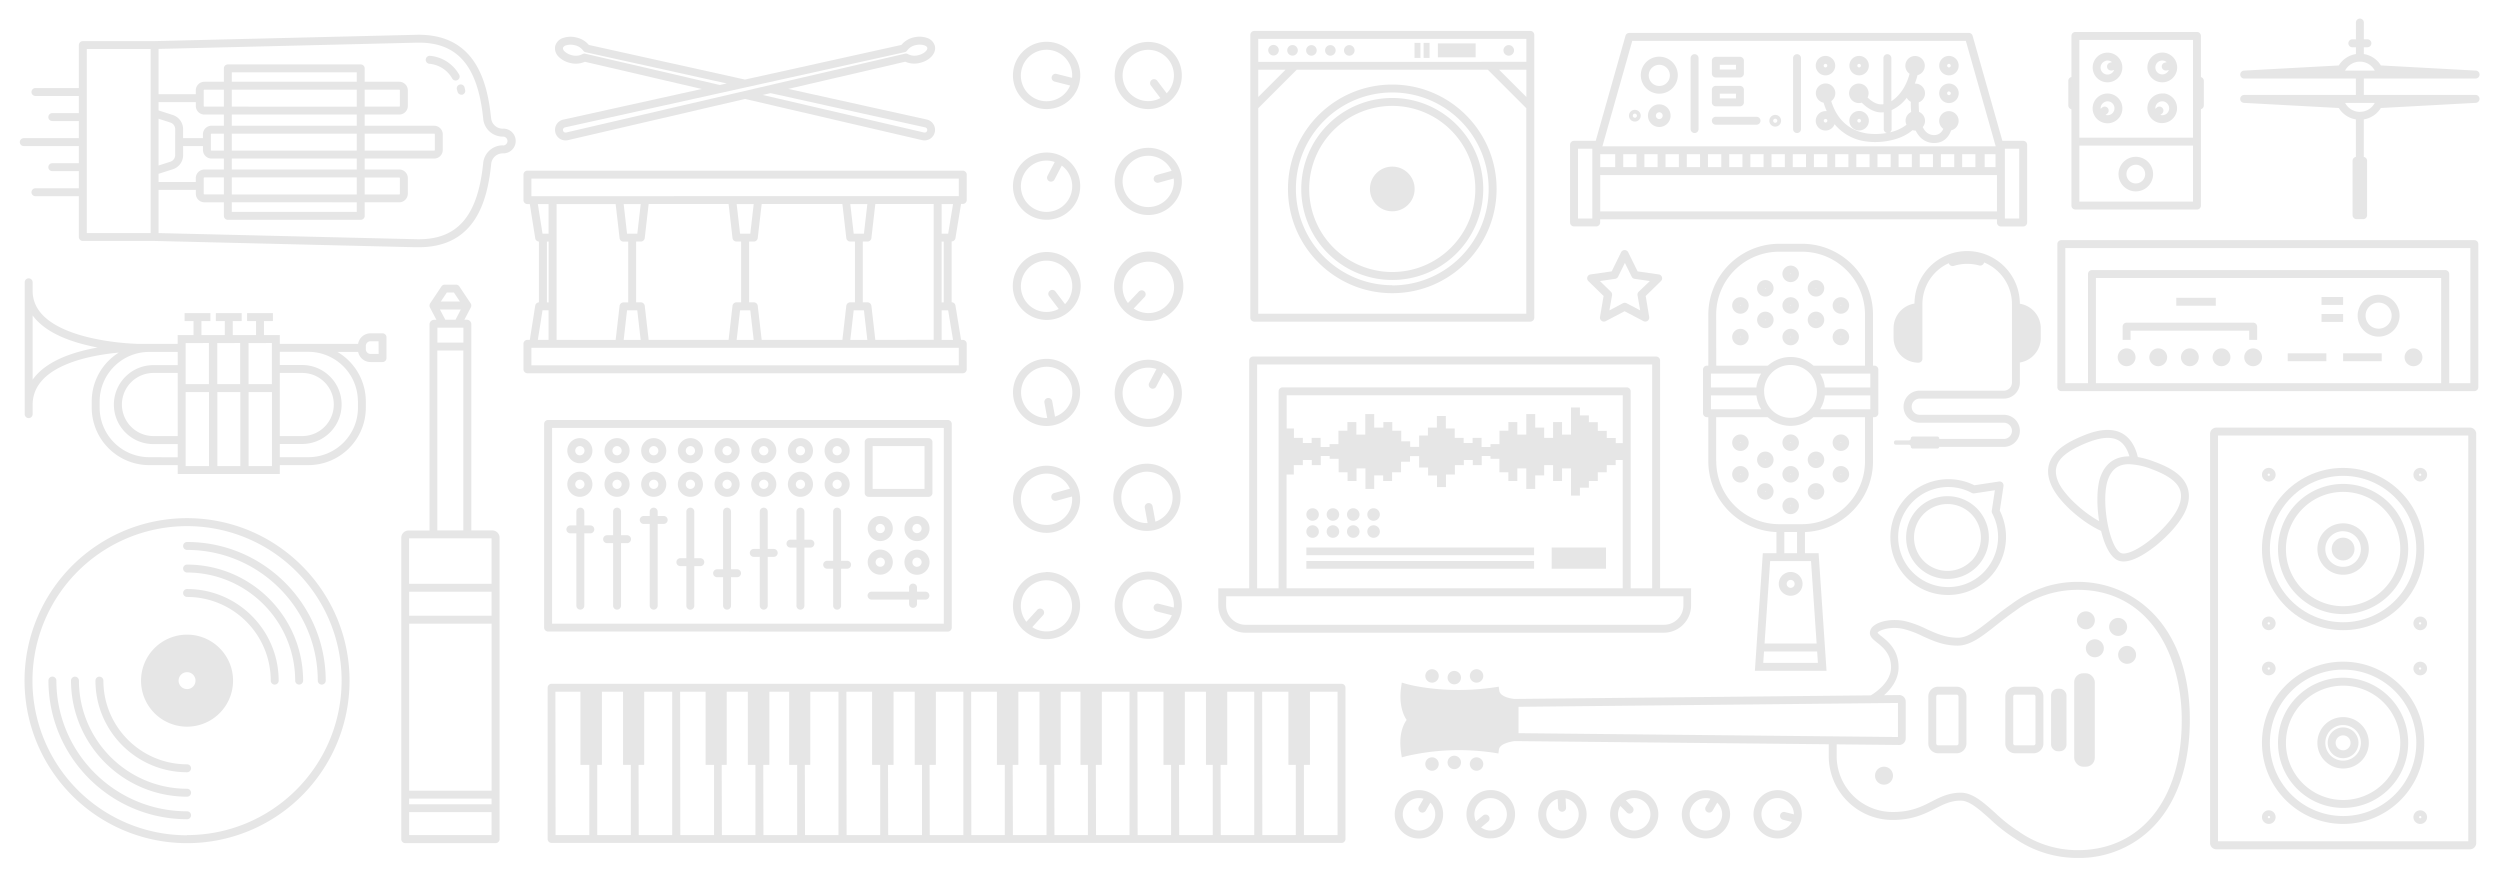 <svg xmlns="http://www.w3.org/2000/svg" width="946" height="332" viewBox="0 0 946 332" opacity="0.1">
  <path d="M190.21 48.69a4.42 4.42 0 0 1-4.38-4c-1.42-13.91-6-32.32-28.85-31.51l-98.5 2.38H31.34a1.5 1.5 0 0 0-1.5 1.5v16.26H13.41a1.5 1.5 0 0 0 0 3h16.43v6.48H19.79a1.5 1.5 0 0 0 0 3h10.05v6.48H9a1.5 1.5 0 0 0 0 3h20.84v6.48H19.79a1.5 1.5 0 0 0 0 3h10.05v6.48H13.41a1.5 1.5 0 0 0 0 3h16.43v15.44a1.5 1.5 0 0 0 1.5 1.5h27.28L157 93.55h1.43c21.68 0 26.05-17.91 27.44-31.52a4.42 4.42 0 0 1 4.38-4 4.68 4.68 0 1 0 0-9.35l-.04.01zM135 30.94H87.71v-3.56H135v3.56zm0 3v6.41H87.71v-6.41H135zm3 0h13.06a.26.26 0 0 1 .26.26v5.9a.26.26 0 0 1-.26.25H138v-6.41zM135 57H87.71v-6.43H135V57zm3-6.42h26.28a.27.27 0 0 1 .26.26v5.9a.26.26 0 0 1-.26.26H138v-6.42zm-3 23H87.71v-6.44H135v6.44zm3-6.41h13.06a.26.26 0 0 1 .26.26v5.9a.26.26 0 0 1-.26.25H138v-6.41zm-50.29 9.38H135v3.63H87.71v-3.63zM66.28 58.69a2.62 2.62 0 0 1-1.83 2.51L60 62.63v-17.7l4.46 1.44a2.61 2.61 0 0 1 1.83 2.5l-.01 9.82zM60 65.78l5.38-1.73a5.61 5.61 0 0 0 3.91-5.36v-3.41h7.51v1.45A3.26 3.26 0 0 0 80.05 60h4.66v4.15h-7.36a3.26 3.26 0 0 0-3.26 3.26v1.45H60v-3.08zm19.8-9.05v-5.9a.27.27 0 0 1 .26-.26h4.66V57h-4.67a.26.26 0 0 1-.26-.27h.01zM77.09 67.4a.26.26 0 0 1 .26-.26h7.36v6.41h-7.36a.26.26 0 0 1-.26-.25v-5.9zm10.62-3.26V60H135v4.15l-47.29-.01zm0-16.57v-4.22H135v4.22H87.71zm-3-7.22h-7.36a.26.26 0 0 1-.26-.25v-5.9a.26.26 0 0 1 .26-.26h7.36v6.41zm-7.36 3h7.36v4.22h-4.66a3.27 3.27 0 0 0-3.26 3.26v1.45h-7.51v-3.41a5.62 5.62 0 0 0-3.91-5.36L60 41.78v-3.13h14.1v1.45a3.26 3.26 0 0 0 3.25 3.25zM32.84 18.54H57v69.64H32.84V18.54zM190.21 55a7.41 7.41 0 0 0-7.37 6.71c-2.08 20.47-10 29.36-25.79 28.8L60 88.2V71.85h14.1v1.45a3.26 3.26 0 0 0 3.26 3.25h7.36v5.13a1.5 1.5 0 0 0 1.5 1.5h50.28a1.5 1.5 0 0 0 1.5-1.5v-5.13h13.06a3.26 3.26 0 0 0 3.26-3.25v-5.9c0-1.8-1.46-3.26-3.26-3.26H138V60h26.28c1.8 0 3.26-1.46 3.26-3.26v-5.9a3.27 3.27 0 0 0-3.26-3.26H138v-4.23h13.06a3.26 3.26 0 0 0 3.26-3.25v-5.9c0-1.8-1.46-3.26-3.26-3.26H138v-5.06a1.5 1.5 0 0 0-1.5-1.5H86.21a1.5 1.5 0 0 0-1.5 1.5v5.06h-7.36a3.26 3.26 0 0 0-3.26 3.26v1.45H60V18.51l97.08-2.35c15.74-.56 23.69 8.34 25.77 28.81a7.42 7.42 0 0 0 7.37 6.72 1.68 1.68 0 1 1 0 3.35l-.01-.04z"/>
  <path d="M173.71 28.19a14.07 14.07 0 0 0-10.91-7.06 1.511 1.511 0 0 0-.37 3 11.06 11.06 0 0 1 8.7 5.6c.267.459.759.74 1.29.74a1.54 1.54 0 0 0 .77-.21 1.49 1.49 0 0 0 .52-2.07zm2.09 4.93a1.5 1.5 0 1 0-2.87.85l.21.75a1.48 1.48 0 0 0 1.44 1.11c.13.02.26.02.39 0A1.5 1.5 0 0 0 176 34l-.2-.88zm190.01 106.63v-9.64a1.5 1.5 0 0 0-1.5-1.5h-.64l-2.13-13a1.5 1.5 0 0 0-1.44-1.25v-23a1.5 1.5 0 0 0 1.44-1.25l2.13-12.94h.64a1.5 1.5 0 0 0 1.5-1.5v-9.59a1.5 1.5 0 0 0-1.5-1.5H199.58a1.5 1.5 0 0 0-1.5 1.5v9.65a1.5 1.5 0 0 0 1.5 1.5h.9l2.05 12.93a1.48 1.48 0 0 0 1.39 1.25v23a1.49 1.49 0 0 0-1.39 1.25l-2.05 12.94h-.9a1.5 1.5 0 0 0-1.5 1.5v9.64a1.5 1.5 0 0 0 1.5 1.5h164.73a1.5 1.5 0 0 0 1.5-1.49zm-34.59-11.14l-1.48-12.88a1.51 1.51 0 0 0-1.49-1.33h-1.77v-23h1.77a1.5 1.5 0 0 0 1.49-1.33l1.48-12.87h22.09v51.38l-22.09.03zm-43 0l-1.49-12.88a1.5 1.5 0 0 0-1.49-1.33h-1.77v-23h1.77a1.49 1.49 0 0 0 1.49-1.33l1.49-12.87h30.54l1.48 12.87a1.5 1.5 0 0 0 1.5 1.33h1.77v23h-1.77a1.51 1.51 0 0 0-1.5 1.33l-1.48 12.88h-30.54zm-42.77 0l-1.48-12.88a1.51 1.51 0 0 0-1.49-1.33h-1.77v-23h1.77a1.5 1.5 0 0 0 1.49-1.33l1.48-12.87h30.25l1.48 12.87a1.5 1.5 0 0 0 1.49 1.33h1.77v23h-1.77a1.51 1.51 0 0 0-1.49 1.33l-1.48 12.88h-30.25zm-34.84 0V77.23h22.35l1.49 12.87a1.5 1.5 0 0 0 1.49 1.33h1.77v23h-1.77a1.5 1.5 0 0 0-1.49 1.33l-1.49 12.88-22.35-.03zm-3-37.18v23h-.66v-23h.66zm29.66-3L236 77.23h6.45l-1.29 11.2h-3.89zm0 29h3.87l1.29 11.21H236l1.27-11.21zm42.77-29l-1.29-11.2h6.45l-1.29 11.2h-3.87zm0 29h3.87l1.29 11.21h-6.45l1.29-11.21zm43-29l-1.29-11.2h6.45l-1.29 11.2h-3.87zm0 29h3.87l1.29 11.21h-6.45l1.29-11.21zm33.27-3v-23h.79v23h-.79zm0 3h2.47l1.85 11.21h-4.32v-11.21zm2.47-29h-2.47v-11.2h4.32l-1.85 11.2zm-157.7-20.85h161.73v6.65H201.08v-6.65zm6.5 9.65v11.2h-2.29l-1.77-11.2h4.06zm-2.29 40.17h2.29v11.21h-4.06l1.77-11.21zm157.52 20.85H201.08v-6.64h161.73v6.64zM70.79 196.07c-24.872-.004-47.297 14.976-56.817 37.954-9.52 22.978-4.26 49.429 13.327 67.016 17.587 17.587 44.038 22.847 67.016 13.327 22.978-9.52 37.958-31.945 37.954-56.817-.039-33.938-27.542-61.441-61.48-61.48zm0 120c-23.658.004-44.989-14.244-54.045-36.1-9.056-21.856-4.054-47.015 12.673-63.745 16.727-16.73 41.885-21.736 63.743-12.684 21.857 9.053 36.109 30.381 36.109 54.039-.072 32.258-26.222 58.382-58.48 58.42v.07z"/>
  <path d="M70.79 240.15a17.41 17.41 0 1 0 17.4 17.4c-.006-9.607-7.793-17.394-17.4-17.4zm0 20.6a3.2 3.2 0 1 1 3.19-3.2 3.19 3.19 0 0 1-3.19 3.2zm0 46.25c-27.308-.028-49.438-22.162-49.46-49.47a1.5 1.5 0 0 0-3 0c.028 28.963 23.497 52.437 52.46 52.47a1.5 1.5 0 0 0 0-3zm0-101.91a1.5 1.5 0 0 0 0 3c27.302.033 49.427 22.158 49.46 49.46a1.5 1.5 0 0 0 3 0c-.033-28.96-23.5-52.427-52.46-52.46z"/>
  <path d="M70.79 298.47c-22.581-.044-40.876-18.339-40.92-40.92a1.5 1.5 0 0 0-3 0c.044 24.238 19.682 43.876 43.92 43.92a1.5 1.5 0 0 0 0-3zm0-84.83a1.5 1.5 0 0 0 0 3c22.573.05 40.86 18.337 40.91 40.91a1.5 1.5 0 0 0 3 0c-.05-24.23-19.68-43.86-43.91-43.91z"/>
  <path d="M70.79 289.22c-17.482-.022-31.648-14.188-31.67-31.67a1.5 1.5 0 0 0-3 0c.022 19.139 15.531 34.648 34.67 34.67a1.5 1.5 0 0 0 0-3zm0-66.33a1.5 1.5 0 0 0 0 3c17.478.017 31.643 14.182 31.66 31.66a1.5 1.5 0 0 0 3 0c-.022-19.133-15.527-34.638-34.66-34.66zm436.84 35.85h-298.9a1.5 1.5 0 0 0-1.5 1.5v57.23a1.5 1.5 0 0 0 1.5 1.5h298.9a1.5 1.5 0 0 0 1.5-1.5v-57.23a1.5 1.5 0 0 0-1.5-1.5zm-280 30.69a.13.13 0 0 0 .13-.13v-27.56h8v27.56a.12.12 0 0 0 .12.13h2.83V316H226v-26.57h1.63zm14 0h2a.13.13 0 0 0 .13-.13v-27.56h10.6V316H241.7l-.07-26.57zm15.73-27.69H267v27.56c0 .072.058.13.13.13h3.06V316h-12.76l-.07-54.26zm15.73 27.69h1.77a.13.13 0 0 0 .13-.13v-27.56h8v27.56a.12.12 0 0 0 .13.13h2.74V316h-12.7l-.07-26.57zm15.73 0H291a.13.13 0 0 0 .13-.13v-27.56h7.49v27.56c0 .072.058.13.13.13h2.9V316h-12.76l-.07-26.57zm15.73 0h1.93a.13.13 0 0 0 .13-.13v-27.56h10.67V316h-12.66l-.07-26.57zm15.73-27.69H330v27.56c0 .072.058.13.13.13h2.94V316h-12.72l-.07-54.26zm15.74 27.69H338a.13.13 0 0 0 .13-.13v-27.56h8v27.56c0 .072.058.13.13.13h2.62V316h-12.79l-.07-26.57zm15.73 0H354a.12.12 0 0 0 .13-.13v-27.56h10.4V316h-12.71l-.07-26.57zm15.73-27.69h9.75v27.56a.12.12 0 0 0 .13.13h2.85V316h-12.66l-.07-54.26zm15.73 27.69h2a.12.12 0 0 0 .13-.13v-27.56h8v27.56c0 .072.058.13.13.13H396V316h-12.72l-.07-26.57zm15.73 0h2.29a.13.13 0 0 0 .13-.13v-27.56h7.49v27.56a.12.12 0 0 0 .13.13h2.69V316H399l-.06-26.57zm15.73 0h2.13a.12.12 0 0 0 .13-.13v-27.56h10.48V316h-12.67l-.07-26.57zm15.74-27.69h9.85v27.56c0 .072.058.13.13.13h2.75V316h-12.66l-.07-54.26zm15.73 27.69h2.07a.12.12 0 0 0 .13-.13v-27.56h8v27.56c0 .072.058.13.13.13h2.44V316h-12.7l-.07-26.57zm15.73 0h2.39a.13.13 0 0 0 .13-.13v-27.56h10.21V316h-12.66l-.07-26.57zm15.73-27.69h9.93v27.56c0 .072.058.13.13.13h2.67V316h-12.66l-.07-54.26zm-267.44 0h9.47v27.56c0 .072.058.13.13.13H223V316h-12.77l-.07-54.26zM506.13 316H493.4v-26.57h2.16a.13.13 0 0 0 .13-.13v-27.56h10.44V316zM432.76 41.15c.587.08 1.178.12 1.77.12 6.841-.015 12.441-5.447 12.665-12.284.224-6.838-5.008-12.624-11.834-13.087-6.826-.463-12.791 4.564-13.492 11.37-.701 6.805 4.114 12.943 10.891 13.881zm-7.87-13.92a9.72 9.72 0 0 1 10.95-8.29 9.7 9.7 0 0 1 5.64 16.36l-3.59-4.75a1.502 1.502 0 0 0-2.39 1.82l3.59 4.74a9.7 9.7 0 0 1-14.2-9.88zm-30.62 93.7c.586.088 1.178.132 1.77.13 6.924.03 12.626-5.433 12.894-12.352.269-6.919-4.993-12.806-11.899-13.313-6.905-.508-12.97 4.548-13.716 11.432-.746 6.883 4.097 13.12 10.951 14.103zM386.4 107a9.68 9.68 0 0 1 9.59-8.37c.451 0 .902.03 1.35.09a9.69 9.69 0 0 1 5.66 16.36l-3.59-4.74a1.5 1.5 0 1 0-2.39 1.81l3.59 4.74A9.7 9.7 0 0 1 386.4 107zm48.11-25.64a12.71 12.71 0 1 0-.01-25.42 12.71 12.71 0 0 0 .01 25.42zm-2.59-22.07a10 10 0 0 1 2.6-.35 9.72 9.72 0 0 1 8.82 5.71l-5.73 1.59a1.5 1.5 0 0 0 .8 2.89l5.73-1.59A9.69 9.69 0 0 1 437.09 78c-5.17 1.428-10.517-1.606-11.945-6.775-1.428-5.17 1.606-10.517 6.775-11.945v.01zm-23.66 126.25A12.7 12.7 0 1 0 396 201.63c1.143.004 2.28-.15 3.38-.46a12.71 12.71 0 0 0 8.88-15.63zm-9.66 12.74a9.71 9.71 0 1 1 2.2-17.8 9.6 9.6 0 0 1 4.05 4.45l-5.73 1.58a1.513 1.513 0 0 0 .4 3 1.44 1.44 0 0 0 .4-.06l5.73-1.58a9.71 9.71 0 0 1-7.05 10.41zm35.9-76.83h.34c7.212-.093 12.996-5.991 12.95-13.204-.047-7.213-5.907-13.035-13.12-13.035-7.213 0-13.073 5.822-13.12 13.035-.046 7.213 5.738 13.11 12.95 13.204zm-7-19.39a9.72 9.72 0 1 1 1.5 14.67l4.09-4.32a1.5 1.5 0 1 0-2.18-2.06l-4.09 4.31a9.69 9.69 0 0 1 .64-12.6h.04zm-31.82 114.48a12.7 12.7 0 0 0-8.41 21.92l.1.09h.07a12.71 12.71 0 1 0 8.21-22.1l.03.09zm7.38 19.38a9.74 9.74 0 0 1-12.45 1.38l4-4.41a1.5 1.5 0 1 0-2.22-2l-4 4.39a9.69 9.69 0 0 1 .56-12.7 9.63 9.63 0 0 1 6.79-3h.26a9.71 9.71 0 0 1 7 16.39l.06-.05zm25.58-75.81a12.71 12.71 0 1 0-5.41-17.11c-3.233 6.228-.812 13.897 5.41 17.14v-.03zm-2.75-15.76a9.77 9.77 0 0 1 8.63-5.23 9.86 9.86 0 0 1 3.08.52l-2.75 5.28a1.5 1.5 0 0 0 .64 2c.214.109.45.167.69.17a1.48 1.48 0 0 0 1.33-.81l2.75-5.27a9.7 9.7 0 1 1-14.37 3.32v.02zm-35.74-62.63a12.72 12.72 0 1 0-6.25-7.45 12.62 12.62 0 0 0 6.25 7.45zM387.4 66a9.62 9.62 0 0 1 11.71-4.7l-2.75 5.27a1.5 1.5 0 0 0 .64 2c.212.113.45.172.69.17a1.48 1.48 0 0 0 1.33-.81l2.75-5.27a9.59 9.59 0 0 1 3.5 4.88A9.71 9.71 0 1 1 387.4 66zm50.21 150.69c-6.806-1.713-13.712 2.414-15.427 9.219-1.715 6.805 2.41 13.713 9.214 15.43 6.805 1.718 13.713-2.405 15.433-9.209 1.71-6.808-2.415-13.716-9.22-15.44zm6.55 13.21l-5.76-1.45a1.501 1.501 0 0 0-.74 2.91l5.77 1.45a9.72 9.72 0 1 1 .73-2.91zM392.91 40.88c1.013.261 2.054.392 3.1.39 6.727.014 12.303-5.207 12.731-11.92.428-6.714-4.441-12.6-11.115-13.44-6.674-.84-12.85 3.658-14.098 10.268-1.248 6.61 2.861 13.05 9.382 14.702zm-6.31-14.69a9.7 9.7 0 0 1 19.07 3.26L399.91 28a1.5 1.5 0 1 0-.74 2.9l5.77 1.46a9.7 9.7 0 0 1-18.34-6.17zm21.91 120c-1.216-6.603-7.36-11.118-14.025-10.307-6.664.811-11.546 6.67-11.142 13.37.404 6.702 5.953 11.932 12.667 11.937.771 0 1.541-.071 2.3-.21 6.892-1.28 11.452-7.892 10.2-14.79zm-9.29 11.45l-1.07-5.85a1.5 1.5 0 0 0-2.95.54l1.07 5.85a9.7 9.7 0 1 1 3-.54h-.05zm27.57 41.01a12.58 12.58 0 0 0 7.21 2.25c.781 0 1.561-.071 2.33-.21a12.72 12.72 0 1 0-9.51-2l-.03-.04zm5.46-20a9.5 9.5 0 0 1 1.75-.16 9.73 9.73 0 0 1 9.55 8 9.69 9.69 0 0 1-6.34 10.91l-1.08-5.85a1.5 1.5 0 0 0-2.95.54l1.08 5.85a9.7 9.7 0 0 1-2-19.24l-.01-.05zm-245.97 22.06h-7.93v-78a1.74 1.74 0 0 0-1.73-1.73h-.89l2.44-4.67a1.46 1.46 0 0 0 .17-.76c0-.11 0-.21-.05-.32a1.49 1.49 0 0 0-.19-.43l-4.28-6.42a1.5 1.5 0 0 0-1.25-.67h-4.28a1.5 1.5 0 0 0-1.25.67l-4.28 6.42a1.82 1.82 0 0 0-.19.43.13.13 0 0 1 0 .06c0 .1 0 .2-.05.3-.01.264.05.525.17.76l2.45 4.67h-.88a1.73 1.73 0 0 0-1.73 1.73v78h-7.94a2.75 2.75 0 0 0-2.75 2.75v114.04a1.5 1.5 0 0 0 1.5 1.5h34.2a1.5 1.5 0 0 0 1.5-1.5V203.46a2.75 2.75 0 0 0-2.76-2.75zM154.82 233v-9.1H186v9.1h-31.18zm31.2 3v63.18h-31.2V236h31.2zm-31.2 66.18H186v2.16h-31.2l.02-2.16zM167.6 124h7.75v5.63h-9.84V124h2.09zm1.48-13.31h2.68l2.28 3.42h-7.24l2.28-3.42zm-2.6 6.45h7.88l-2 3.86h-3.84l-2.04-3.86zm-1 15.49h9.84v68.08h-9.84v-68.08zM164 203.71h22v17.19h-31.2v-17.19h9.2zM154.82 316v-8.69H186V316h-31.18zm779.77-154.19h-95.92a2.38 2.38 0 0 0-2.38 2.37V319a2.39 2.39 0 0 0 2.38 2.38h95.92A2.381 2.381 0 0 0 937 319V164.18a2.37 2.37 0 0 0-2.41-2.37zM934 318.33h-94.71V164.81H934v153.52z"/>
  <path d="M886.63 238.46c16.955 0 30.7-13.745 30.7-30.7s-13.745-30.7-30.7-30.7-30.7 13.745-30.7 30.7c.028 16.944 13.756 30.672 30.7 30.7zm0-58.4c15.298 0 27.7 12.402 27.7 27.7s-12.402 27.7-27.7 27.7-27.7-12.402-27.7-27.7c.022-15.29 12.41-27.678 27.7-27.7z"/>
  <circle cx="886.63" cy="207.76" r="4.32"/>
  <path d="M886.63 232.38A24.63 24.63 0 1 0 862 207.76c.011 13.597 11.033 24.614 24.63 24.62zm0-46.25c11.946 0 21.63 9.684 21.63 21.63s-9.684 21.63-21.63 21.63S865 219.706 865 207.76c.011-11.941 9.689-21.619 21.63-21.63zm-28.13-3.92a2.58 2.58 0 1 0-2.57-2.58 2.59 2.59 0 0 0 2.57 2.58zm0-3a.43.43 0 1 1-.42.42.42.42 0 0 1 .42-.42zm57.33 3a2.58 2.58 0 1 0 0-5.16 2.58 2.58 0 0 0 0 5.16zm0-3a.43.43 0 1 1-.116.852.43.43 0 0 1 .116-.852zm-57.33 59.25a2.58 2.58 0 1 0-2.57-2.58 2.59 2.59 0 0 0 2.57 2.58zm0-3a.43.43 0 1 1-.42.42.42.42 0 0 1 .42-.42zm57.33-2.15a2.58 2.58 0 1 0-.02 5.16 2.58 2.58 0 0 0 .02-5.16zm0 3a.43.43 0 1 1-.144-.848.43.43 0 0 1 .144.848z"/>
  <path d="M886.63 217.49a9.73 9.73 0 0 0 9.73-9.73 9.73 9.73 0 0 0-9.73-9.73 9.73 9.73 0 0 0-9.73 9.73 9.75 9.75 0 0 0 9.73 9.73zm0-16.46a6.73 6.73 0 1 1-6.73 6.73 6.74 6.74 0 0 1 6.73-6.76v.03zm0 110.75c16.955 0 30.7-13.745 30.7-30.7s-13.745-30.7-30.7-30.7-30.7 13.745-30.7 30.7c.022 16.946 13.754 30.678 30.7 30.7zm0-58.39a27.7 27.7 0 1 1-27.7 27.69c.022-15.288 12.412-27.673 27.7-27.69z"/>
  <path d="M886.63 286.9a5.82 5.82 0 1 0-5.82-5.82 5.83 5.83 0 0 0 5.82 5.82zm0-8.63a2.82 2.82 0 1 1 0 5.64 2.82 2.82 0 0 1 0-5.64z"/>
  <path d="M886.63 290.81a9.73 9.73 0 0 0 9.73-9.73 9.73 9.73 0 0 0-9.73-9.73 9.73 9.73 0 0 0-9.73 9.73 9.74 9.74 0 0 0 9.73 9.73zm0-16.45a6.73 6.73 0 1 1 0 13.46 6.73 6.73 0 0 1 0-13.46z"/>
  <path d="M886.63 305.71c13.603 0 24.63-11.027 24.63-24.63s-11.027-24.63-24.63-24.63S862 267.477 862 281.08c.011 13.598 11.032 24.619 24.63 24.63zm0-46.25A21.63 21.63 0 1 1 865 281.08c.017-11.937 9.693-21.609 21.63-21.62zm-28.13-3.92a2.58 2.58 0 1 0-2.57-2.58 2.59 2.59 0 0 0 2.57 2.58zm0-3a.43.43 0 1 1-.42.42.42.42 0 0 1 .42-.42zm57.33-2.15a2.58 2.58 0 1 0-.02 5.16 2.58 2.58 0 0 0 .02-5.16zm0 3a.43.43 0 1 1-.144-.848.43.43 0 0 1 .144.848zm-57.33 58.39a2.58 2.58 0 1 0 .02-5.16 2.58 2.58 0 0 0-.02 5.16zm0-3a.43.43 0 1 1 .144.848.43.43 0 0 1-.144-.848zm57.33-2.15a2.58 2.58 0 1 0 2.57 2.58 2.59 2.59 0 0 0-2.57-2.58zm0 3a.43.43 0 1 1 .42-.42.42.42 0 0 1-.42.42zM628.88 104.84a1.52 1.52 0 0 0-1.21-1l-8-1.15-3.56-7.23a1.5 1.5 0 0 0-2.69 0l-3.56 7.23-8 1.15a1.52 1.52 0 0 0-1.21 1 1.5 1.5 0 0 0 .38 1.53l5.77 5.63-1.36 7.93a1.51 1.51 0 0 0 1.48 1.76c.245 0 .485-.062.7-.18l7.13-3.74 7.12 3.74a1.5 1.5 0 0 0 2.18-1.58l-1.32-7.93 5.77-5.63a1.5 1.5 0 0 0 .38-1.53zm-8.81 5.56a1.52 1.52 0 0 0-.43 1.33l1 5.71-5.14-2.7a1.55 1.55 0 0 0-1.39 0l-5.11 2.71 1-5.72a1.52 1.52 0 0 0-.43-1.33l-4.16-4.05 5.75-.84a1.5 1.5 0 0 0 1.13-.82l2.57-5.2 2.56 5.2a1.5 1.5 0 0 0 1.13.82l5.75.84-4.23 4.05zM471.31 239.42h158.25c5.714-.006 10.344-4.636 10.35-10.35v-6.45h-11.73v-86.2a1.5 1.5 0 0 0-1.5-1.5H474.19a1.5 1.5 0 0 0-1.5 1.5v86.2H461v6.45c.01 5.696 4.614 10.317 10.31 10.35zm4.38-101.5h149.49v84.7h-8.13v-74.54a1.5 1.5 0 0 0-1.5-1.5H485.33a1.5 1.5 0 0 0-1.5 1.5v74.54h-8.14v-84.7zm138.36 29.75h-2.65v-1.92H608v-2.7h-3.39v-3.3h-3.38v-2.57h-3.39v-3h-3.38v10.28h-3.39v-4.76h-3.38v6h-3.38v-3.9h-3.39v-5.12h-3.38v7.78h-3.39v-4.76h-3.38v3.3h-3.37v5.07H564v1.07h-3.38v-3.44h-3.39v1.92h-3.38v-1.92h-3.39v-3.56h-3.36v-4.73h-3.39v4.39h-3.38v3H537v4.3h-3.39V167h-3.38v-4h-3.39v-3.3h-3.38v2.1H520v-5.12h-3.38v7.78h-3.38v-4.76h-3.39v3.3h-3.38v5.07h-3.37v1.07h-3.38v-3.44h-3.39v1.92H493v-1.92h-3.38v-3.56h-2.74v-12.56h127.17v18.09zm-127.22 11.89h2.74V176H493v-1.93h3.38V176h3.39v-3.44h3.38v1.06h3.39v5.08h3.38v3.3h3.39v-4.75h3.38V185H520v-5.11h3.39V182h3.38v-3.29h3.39v-4h3.38v-2.1H537v4.3h3.38v3h3.38v4.39h3.39v-4.74h3.38V176h3.39v-1.93h3.38V176h3.39v-3.44H564v1.06h3.38v5.08h3.39v3.3h3.38v-4.75h3.39V185h3.38v-5.11h3.39V176h3.38v6h3.38v-4.75h3.39v10.28h3.38v-3h3.39V182h3.38v-3.29H608V176h3.38v-1.93h2.65v48.54h-127.2v-43.05zM464 225.62h173v3.45a7.36 7.36 0 0 1-7.35 7.35H471.31a7.36 7.36 0 0 1-7.35-7.35l.04-3.45z"/>
  <path d="M494.32 207.18h86.17v2.92h-86.17v-2.92zm0 5.11h86.17v2.92h-86.17v-2.92zm2.36-8.78a2.37 2.37 0 1 0 .02-4.74 2.37 2.37 0 0 0-.02 4.74zm7.69 0a2.37 2.37 0 1 0 .02-4.74 2.37 2.37 0 0 0-.02 4.74zm15.38 0a2.37 2.37 0 1 0 .02-4.74 2.37 2.37 0 0 0-.02 4.74zm-7.69 0a2.37 2.37 0 1 0 .02-4.74 2.37 2.37 0 0 0-.02 4.74zm-15.38-6.45a2.37 2.37 0 1 0 .02-4.74 2.37 2.37 0 0 0-.02 4.74zm7.69 0a2.37 2.37 0 1 0 .02-4.74 2.37 2.37 0 0 0-.02 4.74zm15.38 0a2.37 2.37 0 1 0 .02-4.74 2.37 2.37 0 0 0-.02 4.74zm-7.69 0a2.37 2.37 0 1 0 .02-4.74 2.37 2.37 0 0 0-.02 4.74zm75.09 10.12h20.56v8.04h-20.56v-8.04zM936.29 90.87H780a1.5 1.5 0 0 0-1.5 1.5v54.16A1.51 1.51 0 0 0 780 148h156.29a1.5 1.5 0 0 0 1.5-1.5V92.37a1.5 1.5 0 0 0-1.5-1.5zM793.1 145v-39.8h130.64V145H793.1zm141.69 0h-8v-41.3a1.51 1.51 0 0 0-1.5-1.5H791.6a1.5 1.5 0 0 0-1.5 1.5V145h-8.59V93.87h153.28V145z"/>
  <path d="M804.71 131.83a3.37 3.37 0 1 0 3.37 3.36 3.36 3.36 0 0 0-3.37-3.36zm11.97 0a3.37 3.37 0 1 0 3.37 3.36 3.36 3.36 0 0 0-3.37-3.36zm11.98 0a3.37 3.37 0 1 0-.02 6.74 3.37 3.37 0 0 0 .02-6.74zm11.97 0a3.37 3.37 0 1 0-.02 6.74 3.37 3.37 0 0 0 .02-6.74zm11.97 0a3.37 3.37 0 1 0-.02 6.74 3.37 3.37 0 0 0 .02-6.74zm60.68 0a3.37 3.37 0 1 0-.02 6.74 3.37 3.37 0 0 0 .02-6.74zm-107.07-6.71h44.89v3.48h3v-5a1.5 1.5 0 0 0-1.5-1.5h-47.89a1.5 1.5 0 0 0-1.5 1.5v5h3v-3.48zm59.47 8.57h14.61v3h-14.61v-3zm20.95 0h14.61v3h-14.61v-3zm13.44-22.17a7.93 7.93 0 1 0 7.93 7.92 7.94 7.94 0 0 0-7.93-7.92zm0 12.85a4.93 4.93 0 1 1 0-9.86 4.93 4.93 0 0 1 0 9.86zm-21.6-5.56h8.16v3h-8.16v-3zm0-6.42h8.16v3h-8.16v-3zm-54.96.29h14.95v3h-14.95v-3zm-348.89 9.03h104.45a1.5 1.5 0 0 0 1.5-1.5v-107a1.5 1.5 0 0 0-1.5-1.5H474.62a1.5 1.5 0 0 0-1.5 1.5v107a1.5 1.5 0 0 0 1.5 1.5zm1.5-95.31h10.3l-10.3 10.3V26.4zm0 92.31V40.94l14.55-14.54H563l14.55 14.54v77.77H476.12zm101.45-82L567.26 26.4h10.31v10.31zm-101.45-22h101.45v8.69H476.12v-8.69z"/>
  <path d="M481.9 17a2 2 0 1 0 0 4 2 2 0 0 0 0-4zm9.19 2.05a2 2 0 1 0-4 0 2 2 0 0 0 4 0zm5.15 2.02a2 2 0 1 0 0-4 2 2 0 0 0 0 4zm7.17 0a2 2 0 1 0 0-4 2 2 0 0 0 0 4zm7.16 0a2 2 0 1 0 0-4 2 2 0 0 0 0 4zm60.34 0a2 2 0 1 0 0-4 2 2 0 0 0 0 4zM526.84 32c-21.795 0-39.464 17.665-39.47 39.46-.006 21.795 17.655 39.469 39.45 39.48 21.795.011 39.473-17.645 39.49-39.44 0-21.804-17.666-39.483-39.47-39.5zm0 75.93a36.47 36.47 0 1 1 36.47-36.43c-.006 20.144-16.326 36.478-36.47 36.5v-.07z"/>
  <path d="M526.84 37.08a34.43 34.43 0 1 0 34.42 34.42c-.022-19-15.42-34.398-34.42-34.42zm0 65.85a31.43 31.43 0 1 1 31.42-31.43c-.017 17.348-14.072 31.408-31.42 31.43z"/>
  <circle cx="526.84" cy="71.5" r="8.46"/>
  <path d="M547.09 21.7h11.3v-5.29h-14.3v5.29h3zm-11.84-2.78v3h2.25v-5.71h-2.25v2.71zm5.7.29v-3h-2.26v5.71h2.26v-2.71zM774 222l-1.31.48a41.83 41.83 0 0 0-11.55 6.13c-2.75 1.88-5.27 3.88-7.49 5.64-5 3.95-8.93 7.07-12.74 7.07-4.7 0-8.28-1.63-12.08-3.36a38.28 38.28 0 0 0-8-2.94c-4.43-.93-9.39-.18-11.81 1.79a3.44 3.44 0 0 0-1.45 2.69c0 1.49 1.24 2.48 2.68 3.63 2.25 1.8 5.32 4.27 5.32 9.35 0 5.46-5.47 9.32-7.64 10.64l-134.71 1.36c-.38 0-5.51-.49-5.89-3.14l-.21-1.5-1.5.23c-19.12 2.87-33.37-1.24-33.52-1.29l-1.66-.49-.25 1.72c-.94 6.68.88 10.62 2.08 12.41-1.25 1.73-3.12 5.6-2.08 12.5l.26 1.66 1.62-.44a88.44 88.44 0 0 1 33.41-1.27l1.51.24.21-1.52c.3-2.17 4.51-3 6-3.16l118.8 1.2v4.5c.017 13.325 10.815 24.123 24.14 24.14 7.62 0 12.14-2.29 16.13-4.31 3.15-1.59 5.88-3 9.69-3 3.33 0 7 3.34 11 6.89a59.93 59.93 0 0 0 9.47 7.42 41.72 41.72 0 0 0 23.76 7.38 39.12 39.12 0 0 0 30-13.32c8.14-9.31 12.44-22.77 12.44-38.93.01-43.2-30.53-57.78-54.63-50.4zm-199.4 45.46L718.19 266v12.89l-143.59-1.46v-9.97zm211.65 54.24a38.7 38.7 0 0 1-22.17-6.93l-.78-.54h-.06a62.31 62.31 0 0 1-8.24-6.61c-4.38-3.94-8.52-7.66-13-7.66s-7.69 1.6-11 3.3c-3.87 2-7.87 4-14.77 4A21.16 21.16 0 0 1 695 286.13v-4.47l23.67.24a2.45 2.45 0 0 0 1.71-.71 2.5 2.5 0 0 0 .74-1.78v-13.92a2.48 2.48 0 0 0-2.48-2.49l-5.72.06c2.73-2.39 5.5-5.95 5.5-10.59 0-6.52-4-9.76-6.45-11.69a11.73 11.73 0 0 1-1.52-1.35c.49-.87 4.62-2.53 9.62-1.48a35.18 35.18 0 0 1 7.37 2.73c3.92 1.78 8 3.63 13.32 3.63 4.85 0 9.37-3.58 14.6-7.72 2.29-1.81 4.66-3.69 7.38-5.55a39 39 0 0 1 10.75-5.72l.22-.08a38.946 38.946 0 0 1 12.47-2.05c27.21 0 39.39 24.74 39.39 49.26.07 29.92-15.39 49.25-39.32 49.25z"/>
  <path d="M549.88 286a2.54 2.54 0 1 0 2.93 2.09 2.56 2.56 0 0 0-2.93-2.09zm-7.58 5.62a2.54 2.54 0 1 0-.848-5.009 2.54 2.54 0 0 0 .848 5.009zm16.85 0a2.54 2.54 0 1 0-2.93-2.09 2.55 2.55 0 0 0 2.93 2.09zm-9.27-37.71a2.54 2.54 0 1 0 2.93 2.09 2.55 2.55 0 0 0-2.93-2.09zm8.43-.64a2.54 2.54 0 1 0 .848 5.009 2.54 2.54 0 0 0-.848-5.009zm-16.85 0a2.54 2.54 0 1 0 .848 5.009 2.54 2.54 0 0 0-.848-5.009zm198.93 6.58h-7a3.71 3.71 0 0 0-3.71 3.71v17.77a3.71 3.71 0 0 0 3.71 3.71h7a3.72 3.72 0 0 0 3.71-3.71v-17.77a3.72 3.72 0 0 0-3.71-3.71zm.71 21.48a.71.71 0 0 1-.71.71h-7a.71.71 0 0 1-.71-.71v-17.77a.71.71 0 0 1 .71-.71h7a.71.71 0 0 1 .71.71v17.77zm28.42-21.48h-7a3.71 3.71 0 0 0-3.71 3.71v17.77a3.71 3.71 0 0 0 3.71 3.71h7a3.72 3.72 0 0 0 3.71-3.71v-17.77a3.72 3.72 0 0 0-3.71-3.71zm.71 21.48a.71.71 0 0 1-.71.71h-7a.71.71 0 0 1-.71-.71v-17.77a.71.71 0 0 1 .71-.71h7a.71.71 0 0 1 .71.71v17.77z"/>
  <rect width="7.8" height="35.35" x="784.87" y="254.77" rx="3.37"/>
  <rect width="5.83" height="23.65" x="776.13" y="260.62" rx="2.52"/>
  <path d="M792.7 241.91a3.4 3.4 0 1 0-.02 6.8 3.4 3.4 0 0 0 .02-6.8zm-3.4-3.78a3.39 3.39 0 1 0-3.39-3.39 3.4 3.4 0 0 0 3.39 3.39zm-76.38 51.99a3.4 3.4 0 1 0-.02 6.8 3.4 3.4 0 0 0 .02-6.8zm91.98-45.71a3.39 3.39 0 1 0 0 6.78 3.39 3.39 0 0 0 0-6.78zm0-7.17a3.4 3.4 0 1 0-6.8-.02 3.4 3.4 0 0 0 6.8.02zm-127.31-11.8a4.5 4.5 0 1 0-4.5-4.5 4.51 4.51 0 0 0 4.5 4.5zm0-6a1.5 1.5 0 1 1 0 3 1.5 1.5 0 0 1 0-3z"/>
  <path d="M708.75 174.52v-16.66h.51a1.5 1.5 0 0 0 1.5-1.5v-16.5a1.5 1.5 0 0 0-1.5-1.5h-.51v-19.28c-.022-14.813-12.027-26.813-26.84-26.83h-8.65c-14.809.022-26.808 12.021-26.83 26.83v19.28h-.51a1.5 1.5 0 0 0-1.5 1.5v16.5a1.5 1.5 0 0 0 1.5 1.5h.51v16.66c.02 14.401 11.39 26.226 25.78 26.81v8h-5.16l-3 44.5h27.11l-3-44.5H683v-8c14.378-.6 25.73-12.42 25.75-26.81zm-61.33-19.66v-5.25h17.22a13 13 0 0 0 1.81 5.25h-19.03zm19-13.5a13 13 0 0 0-1.81 5.25h-17.19v-5.25h19zm1.1 6.75c0-5.523 4.477-10 10-10s10 4.477 10 10-4.477 10-10 10c-5.511-.017-9.97-4.489-9.97-10h-.03zm40.21-6.75v5.25h-17.2a12.83 12.83 0 0 0-1.81-5.25h19.01zm-17.23 8.25h17.23v5.25h-19a12.83 12.83 0 0 0 1.8-5.25h-.03zm-41.1-30.53c.017-13.154 10.676-23.813 23.83-23.83h8.65c13.156.017 23.818 10.674 23.84 23.83v19.28h-19.5a13 13 0 0 0-17.26 0h-19.53l-.03-19.28zm0 55.44v-16.66h19.5a13 13 0 0 0 17.29 0h19.53v16.66c-.022 13.156-10.684 23.813-23.84 23.83h-8.65c-13.142-.033-23.784-10.688-23.8-23.83h-.03zm17.81 76.3l.3-4.31h20.1l.29 4.31h-20.69zm18.08-38.5l2.12 31.19h-19.7l2.12-31.19h15.46zm-10.11-3v-8H680v8h-4.82z"/>
  <path d="M677.59 106.75a3.12 3.12 0 1 0 0-6.24 3.12 3.12 0 0 0 0 6.24zm0-3.24a.12.12 0 0 1 .11.12c0 .13-.23.13-.23 0a.12.12 0 0 1 .12-.12zm0 27.15a3.12 3.12 0 1 0-3.12-3.11 3.11 3.11 0 0 0 3.12 3.11zm0-3.23a.11.11 0 0 1 .11.12c0 .13-.23.13-.23 0a.12.12 0 0 1 .12-.12zm0-8.72a3.12 3.12 0 1 0 0-6.24 3.12 3.12 0 0 0 0 6.24zm0-3.24a.11.11 0 0 1 .11.12c0 .13-.23.13-.23 0a.12.12 0 0 1 .12-.12zm19 15.19a3.12 3.12 0 1 0 0-6.24 3.12 3.12 0 0 0 0 6.24zm0-3.23a.12.12 0 0 1 .12.12c0 .13-.24.13-.24 0a.12.12 0 0 1 .12-.12zm0-8.72a3.12 3.12 0 1 0 0-6.24 3.12 3.12 0 0 0 0 6.24zm0-3.24a.12.12 0 0 1 .12.12c0 .13-.24.13-.24 0a.12.12 0 0 1 .12-.12zm-9.42 8.71a3.12 3.12 0 1 0 0-6.24 3.12 3.12 0 0 0 0 6.24zm0-3.24a.12.12 0 0 1 .11.12c0 .13-.23.13-.23 0a.12.12 0 0 1 .12-.12zm0-8.72a3.12 3.12 0 1 0 0-6.24 3.12 3.12 0 0 0 0 6.24zm0-3.23c.06 0 .11.05.11.11 0 .13-.23.13-.23 0a.11.11 0 0 1 .12-.1v-.01zm-28.58 15.44a3.12 3.12 0 1 0-.02 6.24 3.12 3.12 0 0 0 .02-6.24zm-.12 3.12a.12.12 0 0 1 .12-.12.11.11 0 0 1 .11.12c0 .13-.23.13-.23 0zm.12-15.08a3.12 3.12 0 1 0-.02 6.24 3.12 3.12 0 0 0 .02-6.24zm-.12 3.12a.12.12 0 0 1 .12-.12.11.11 0 0 1 .11.12c0 .13-.23.13-.23 0zm12.66 5.47a3.12 3.12 0 1 0-6.24 0 3.12 3.12 0 0 0 6.24 0zm-3.24 0a.13.13 0 0 1 .12-.12.12.12 0 0 1 .12.12c0 .13-.24.13-.24 0zm.11-8.84a3.12 3.12 0 1 0 0-6.24 3.12 3.12 0 0 0 0 6.24zm0-3.23a.11.11 0 0 1 .12.11c0 .13-.24.13-.24 0a.12.12 0 0 1 .12-.1v-.01zm9.59 85.56a3.12 3.12 0 1 0 0-6.24 3.12 3.12 0 0 0 0 6.24zm0-3.23c.06 0 .11.05.11.11 0 .13-.23.13-.23 0a.11.11 0 0 1 .12-.11zm0-20.69a3.12 3.12 0 1 0-3.12-3.11 3.11 3.11 0 0 0 3.12 3.11zm0-3.23a.11.11 0 0 1 .11.12c0 .12-.23.12-.23 0a.12.12 0 0 1 .12-.12zm0 15.19a3.12 3.12 0 1 0 0-6.24 3.12 3.12 0 0 0 0 6.24zm0-3.23c.06 0 .11.05.11.11 0 .13-.23.13-.23 0a.11.11 0 0 1 .12-.11zm-19-14.96a3.12 3.12 0 1 0-.02 6.24 3.12 3.12 0 0 0 .02-6.24zm-.12 3.12a.12.12 0 0 1 .12-.12.11.11 0 0 1 .11.12c0 .12-.23.12-.23 0zm.12 8.84a3.12 3.12 0 1 0-.02 6.24 3.12 3.12 0 0 0 .02-6.24zm-.12 3.11a.11.11 0 0 1 .12-.11c.06 0 .11.05.11.11 0 .13-.23.13-.23 0zm9.53-8.59a3.12 3.12 0 1 0 0 6.24 3.12 3.12 0 0 0 0-6.24zm-.12 3.12a.13.13 0 0 1 .12-.12.12.12 0 0 1 .12.12c.01.13-.23.13-.23 0h-.01zm.12 8.84a3.12 3.12 0 1 0 0 6.24 3.12 3.12 0 0 0 0-6.24zm-.12 3.12a.13.13 0 0 1 .12-.12.12.12 0 0 1 .12.12c.01.13-.23.13-.23.04l-.01-.04zm28.71-15.33a3.12 3.12 0 1 0 0-6.24 3.12 3.12 0 0 0 0 6.24zm0-3.23a.12.12 0 0 1 .12.12c0 .12-.24.12-.24 0a.12.12 0 0 1 .12-.12zm0 15.19a3.12 3.12 0 1 0 0-6.24 3.12 3.12 0 0 0 0 6.24zm0-3.23a.12.12 0 0 1 .12.11c0 .13-.24.13-.24 0a.12.12 0 0 1 .12-.11zm-9.42-2.24a3.12 3.12 0 1 0 0-6.24 3.12 3.12 0 0 0 0 6.24zm0-3.24a.12.12 0 0 1 .11.12c0 .13-.23.13-.23 0a.12.12 0 0 1 .12-.12zm0 15.2a3.12 3.12 0 1 0 0-6.24 3.12 3.12 0 0 0 0 6.24zm0-3.24a.12.12 0 0 1 .11.12c0 .13-.23.13-.23 0a.12.12 0 0 1 .12-.12zm70.54-3.21a1.53 1.53 0 0 0-1.29-.42l-9.32 1.41c-9.618-4.776-21.278-1.91-27.587 6.78-6.309 8.69-5.422 20.664 2.097 28.33 8.585 8.556 22.475 8.556 31.06 0a22.1 22.1 0 0 0 4.05-25.49l1.41-9.32a1.54 1.54 0 0 0-.42-1.29zm-7.16 34c-6.898 6.863-17.877 7.379-25.388 1.191-7.51-6.187-9.107-17.06-3.691-25.146 5.416-8.085 16.08-10.746 24.659-6.155.289.151.618.207.94.16l7.79-1.18-1.18 7.79a1.54 1.54 0 0 0 .16.94 19.08 19.08 0 0 1-3.29 22.38v.02z"/>
  <path d="M725.86 192.33c-6.114 6.116-6.113 16.03.002 22.145 6.116 6.115 16.03 6.115 22.146 0 6.115-6.114 6.116-16.029.002-22.145-6.123-6.101-16.027-6.101-22.15 0zm20 20a12.65 12.65 0 1 1 3.71-9 12.57 12.57 0 0 1-3.69 9.03l-.02-.03zm62.33-152.99a6.54 6.54 0 1 0 6.54 6.54 6.55 6.55 0 0 0-6.54-6.54zm0 10.08a3.54 3.54 0 1 1 3.54-3.54 3.55 3.55 0 0 1-3.54 3.54zm-13.47-39a5.64 5.64 0 0 0 2.76.73 5.5 5.5 0 0 0 1.51-.21 5.61 5.61 0 1 0-4.27-.52zm2.07-7.42c.227-.067.463-.1.7-.1.61.004 1.2.22 1.67.61l-.78.22a1.5 1.5 0 0 0 .4 2.94c.133.02.267.02.4 0l.79-.22a2.62 2.62 0 0 1-1.78 1.66 2.61 2.61 0 0 1-2-.24 2.63 2.63 0 0 1 .59-4.82l.01-.05zm-2.86 13.65a5.63 5.63 0 1 0 7.1 8.74 5.63 5.63 0 0 0-7.1-8.74zm5.23 6.35a2.65 2.65 0 0 1-1.93.58 3.58 3.58 0 0 1-.45-.09l.63-.52a1.5 1.5 0 0 0-1.9-2.32l-.63.52a2.46 2.46 0 0 1 0-.47 2.65 2.65 0 0 1 1-1.77 2.62 2.62 0 0 1 1.66-.59 2.63 2.63 0 0 1 1.62 4.66zm16.27-12.58a5.63 5.63 0 1 0 5.554-9.795 5.63 5.63 0 0 0-5.554 9.795zM817.5 23c.227-.067.463-.101.7-.1.61.004 1.2.22 1.67.61l-.78.22a1.5 1.5 0 0 0 .4 2.94c.133.02.267.02.4 0l.79-.22A2.63 2.63 0 1 1 817.5 23zm1.26 12.4a5.63 5.63 0 0 0-4.12 1.25 5.61 5.61 0 0 0-.85 7.84l.06.08a5.57 5.57 0 0 0 3.78 2c.19.01.38.01.57 0a5.63 5.63 0 0 0 .55-11.23l.01.06zm1.11 7.6a2.65 2.65 0 0 1-1.93.58 3 3 0 0 1-.45-.09l.63-.52a1.503 1.503 0 0 0-1.91-2.32l-.62.52a2.61 2.61 0 0 1 .95-2.24 2.57 2.57 0 0 1 1.66-.59h.26c.7.08 1.34.441 1.77 1a2.63 2.63 0 0 1-.36 3.66z"/>
  <path d="M783.83 41.35v36.44a1.5 1.5 0 0 0 1.5 1.5h46a1.5 1.5 0 0 0 1.5-1.5V41.32a1.5 1.5 0 0 0 1.1-1.44V30.6a1.49 1.49 0 0 0-1.1-1.43V13.6a1.5 1.5 0 0 0-1.5-1.5h-46a1.5 1.5 0 0 0-1.5 1.5v15.54a1.5 1.5 0 0 0-1.18 1.46v9.28a1.5 1.5 0 0 0 1.18 1.47zm3 34.94V55.1h43v21.19h-43zm43-61.19v37h-43v-37h43zM210.64 47a4 4 0 0 0 1.25 5.53 4 4 0 0 0 2.11.61 4.13 4.13 0 0 0 .92-.11l67-15.59 67 15.59a4 4 0 0 0 4.8-3 4 4 0 0 0-3-4.79l-52.42-11.6 44.23-10.29a8.49 8.49 0 0 0 5.5.46c3.83-.87 6.34-3.68 5.73-6.39a4.47 4.47 0 0 0-3.08-3.11 9 9 0 0 0-4.85-.18 8.45 8.45 0 0 0-4.74 2.87l-59.17 13.1h-.08L222.8 17a8.45 8.45 0 0 0-4.8-2.84 8.85 8.85 0 0 0-4.84.18 4.47 4.47 0 0 0-3.08 3.11 4.48 4.48 0 0 0 1.43 4.14 9 9 0 0 0 4.3 2.25 8.49 8.49 0 0 0 5.5-.46l44.23 10.29-52.42 11.6a4 4 0 0 0-2.48 1.73zm139.45 1.2a1 1 0 0 1 .63.44 1 1 0 0 1 .13.75 1 1 0 0 1-1.2.75l-61.08-14.21 3-.69 58.52 12.96zM221.46 20.33a1.52 1.52 0 0 0-1.16.2 5.28 5.28 0 0 1-3.8.38 6 6 0 0 1-2.84-1.45 1.64 1.64 0 0 1-.63-1.35c.21-.48.638-.83 1.15-.94a6 6 0 0 1 3.19-.08 5.25 5.25 0 0 1 3.26 2 1.49 1.49 0 0 0 1 .68L275 31.58l-2.65.58-50.89-11.83zM213.8 48.2L282.46 33l59.84-13.25a1.52 1.52 0 0 0 1-.68 5.25 5.25 0 0 1 3.26-2 6 6 0 0 1 3.19.08c.64.22 1.06.57 1.14.94.18.78-1.08 2.26-3.46 2.8a5.28 5.28 0 0 1-3.8-.38 1.52 1.52 0 0 0-1.16-.2L214.24 50.14a1 1 0 0 1-1.2-.75 1 1 0 0 1 .76-1.19zm-69.05 77.93h-4.55a4.77 4.77 0 0 0-4.7 4h-29.62v-3.35h-6v-5.28h3.39v-3H93.5v3h3.39v5.28h-8.82v-5.28h3.39v-3h-9.78v3h3.39v5.28h-8.84v-5.28h3.39v-3h-9.77v3h3.38v5.28h-6v3.35H51.62a1.59 1.59 0 0 0-.38-.06c-.39 0-38.89-1.06-38.89-20v-3.24a1.5 1.5 0 0 0-3 0v49.88a1.5 1.5 0 0 0 3 0v-3.52c0-14.86 21.62-18.75 32.61-19.77a21.76 21.76 0 0 0-10.25 18.45v2.33A21.77 21.77 0 0 0 56.46 176h10.79v3.35h38.63V176h10.8c12.008-.011 21.739-9.742 21.75-21.75v-2.33a21.78 21.78 0 0 0-10.75-18.75h7.85a4.78 4.78 0 0 0 4.67 3.83h4.55a1.5 1.5 0 0 0 1.5-1.5v-7.82a1.504 1.504 0 0 0-1.5-1.55zm-38.87 15h8.83c6.457.187 11.594 5.475 11.594 11.935 0 6.46-5.137 11.748-11.594 11.935h-8.83v-23.87zm-3-11.33v15.55h-8.83v-15.53l8.83-.02zm-12 0v15.55h-8.66v-15.53l8.66-.02zm-11.83 0v15.55h-8.8v-15.53l8.8-.02zM67.25 165h-8.83a11.94 11.94 0 1 1 0-23.87h8.83V165zm-36.61-32.11c-8.76 2.36-14.93 6-18.29 10.78v-24.32c3.36 4.64 9.52 8.27 18.28 10.69 2.14.59 4.27 1.07 6.3 1.46-2.03.36-4.16.82-6.29 1.39zM56.46 173c-10.35-.011-18.739-8.4-18.75-18.75v-2.33c.011-10.35 8.4-18.739 18.75-18.75h10.79v5h-8.83a14.94 14.94 0 1 0 0 29.87h8.83v5L56.46 173zm13.79 3.35v-28h8.83v28h-8.83zm12 0v-28h8.69v28h-8.69zm11.83 0v-28h8.83v28h-8.83zm41.38-24.43v2.33c-.011 10.362-8.418 18.756-18.78 18.75h-10.8v-5h8.83c8.098-.21 14.554-6.834 14.554-14.935 0-8.1-6.456-14.725-14.554-14.935h-8.83v-5h10.8a18.77 18.77 0 0 1 18.75 18.79h.03zm7.82-18h-3.08a1.77 1.77 0 0 1-1.77-1.77v-1.25c0-.978.792-1.77 1.77-1.77h3.05l.03 4.79zm651.78 66.98c1.33 5.52 3.57 10.13 6.6 11.24a5.407 5.407 0 0 0 1.89.32c4.37 0 10-4.18 12.47-6.18 4.31-3.51 9.57-9 11.38-14 1.59-4.33 1-8.11-1.63-11.24-2.1-2.45-5.41-4.45-10.41-6.28a34.59 34.59 0 0 0-6.42-1.82 17.63 17.63 0 0 0-1-3.14c-4.85-11.31-16.84-6.17-20.78-4.48-4.89 2.1-8.08 4.28-10 6.84-2.5 3.26-2.84 7.07-1 11.31 2.73 6.53 12.05 14.36 18.9 17.43zm28.43-17.9c2 2.3 2.31 4.93 1.09 8.26-1.32 3.61-5.42 8.58-10.45 12.68-5.59 4.56-9.77 6-11.43 5.38-4.53-1.66-7.87-20.2-5-27.93 1.41-3.86 3.91-5.74 7.92-5.74a26.38 26.38 0 0 1 8.74 1.93c4.4 1.64 7.4 3.42 9.13 5.42zm-44-9c1.62-2.11 4.51-4 8.86-5.9 4.35-1.9 7.73-2.63 10.37-2.35 3 .32 5.07 2 6.47 5.25.225.548.415 1.109.57 1.68-4.28 0-8.71 1.63-10.93 7.69-1.4 3.82-1.52 10.53-.52 16.82-6.31-3.45-13.45-10.18-15.47-14.88-1.38-3.26-1.17-5.9.67-8.31h-.02zm-420.85 65a1.5 1.5 0 0 0 1.5-1.5v-77.08a1.5 1.5 0 0 0-1.5-1.5H207.4a1.5 1.5 0 0 0-1.5 1.5v77.05a1.5 1.5 0 0 0 1.5 1.5l151.24.03zM208.9 161.92h148.24V236H208.9v-74.08z"/>
  <path d="M223.38 198.82h-2.28v-5.22a1.5 1.5 0 0 0-3 0v5.22h-2.27a1.5 1.5 0 0 0 0 3h2.27v27.37a1.5 1.5 0 0 0 3 0v-27.37h2.28a1.5 1.5 0 0 0 0-3zm13.88 3.71H235v-8.93a1.5 1.5 0 0 0-3 0v8.93h-2.27a1.5 1.5 0 0 0 0 3H232v23.66a1.5 1.5 0 0 0 3 0v-23.66h2.28a1.5 1.5 0 0 0 0-3h-.02zm13.88-7.28h-2.28v-1.65a1.5 1.5 0 0 0-3 0v1.65h-2.27a1.5 1.5 0 0 0 0 3h2.27v30.94a1.5 1.5 0 0 0 3 0v-30.94h2.28a1.5 1.5 0 0 0 0-3zM265 211.22h-2.28V193.6a1.5 1.5 0 0 0-3 0v17.62h-2.27a1.5 1.5 0 0 0 0 3h2.27v15a1.5 1.5 0 0 0 3 0v-15H265a1.5 1.5 0 0 0 0-3zm13.9 4.2h-2.28V193.6a1.5 1.5 0 0 0-3 0v21.82h-2.27a1.5 1.5 0 0 0 0 3h2.27v10.77a1.5 1.5 0 0 0 3 0v-10.77h2.28a1.5 1.5 0 0 0 0-3zm13.88-7.7h-2.28V193.6a1.5 1.5 0 0 0-3 0v14.12h-2.27a1.5 1.5 0 0 0 0 3h2.27v18.47a1.5 1.5 0 0 0 3 0v-18.47h2.28a1.5 1.5 0 0 0 0-3zm13.88-3.51h-2.28V193.6a1.5 1.5 0 0 0-3 0v10.61h-2.27a1.5 1.5 0 0 0 0 3h2.27v22a1.5 1.5 0 0 0 3 0v-22h2.28a1.5 1.5 0 0 0 0-3zm13.88 7.99h-2.28v-18.6a1.5 1.5 0 0 0-3 0v18.6H313a1.5 1.5 0 0 0 0 3h2.27v14a1.5 1.5 0 0 0 3 0v-14h2.28a1.5 1.5 0 0 0 0-3h-.01zm-101.13-36.91a4.75 4.75 0 1 0 .02-9.5 4.75 4.75 0 0 0-.02 9.5zm0-6.49a1.75 1.75 0 1 1-1.74 1.74c0-.961.779-1.74 1.74-1.74zm14.07 6.49a4.75 4.75 0 1 0 .02-9.5 4.75 4.75 0 0 0-.02 9.5zm0-6.49a1.75 1.75 0 1 1-1.74 1.74c0-.961.779-1.74 1.74-1.74zM219.41 188a4.75 4.75 0 1 0 .02-9.5 4.75 4.75 0 0 0-.02 9.5zm0-6.49a1.75 1.75 0 1 1-1.74 1.74 1.74 1.74 0 0 1 1.74-1.72v-.02zm14.07 6.49a4.75 4.75 0 1 0 .02-9.5 4.75 4.75 0 0 0-.02 9.5zm0-6.49a1.75 1.75 0 1 1-1.74 1.74 1.74 1.74 0 0 1 1.74-1.72v-.02zm13.88-6.22a4.75 4.75 0 1 0 .02-9.5 4.75 4.75 0 0 0-.02 9.5zm0-6.49a1.75 1.75 0 1 1-1.74 1.74c0-.961.779-1.74 1.74-1.74zm0 19.2a4.75 4.75 0 1 0 .02-9.5 4.75 4.75 0 0 0-.02 9.5zm0-6.49a1.75 1.75 0 1 1-1.74 1.74 1.74 1.74 0 0 1 1.74-1.72v-.02zm13.88-6.22a4.75 4.75 0 1 0 .02-9.5 4.75 4.75 0 0 0-.02 9.5zm0-6.49a1.75 1.75 0 1 1-1.74 1.74c0-.961.779-1.74 1.74-1.74zm0 19.2a4.75 4.75 0 1 0 .02-9.5 4.75 4.75 0 0 0-.02 9.5zm0-6.49a1.75 1.75 0 1 1-1.74 1.74 1.74 1.74 0 0 1 1.74-1.72v-.02zm13.88-6.22a4.75 4.75 0 1 0 .02-9.5 4.75 4.75 0 0 0-.02 9.5zm0-6.49a1.75 1.75 0 1 1-1.74 1.74c0-.961.779-1.74 1.74-1.74zm0 19.2a4.75 4.75 0 1 0 .02-9.5 4.75 4.75 0 0 0-.02 9.5zm0-6.49a1.75 1.75 0 1 1-1.74 1.74 1.74 1.74 0 0 1 1.74-1.72v-.02zm13.88-6.22a4.75 4.75 0 1 0 .02-9.5 4.75 4.75 0 0 0-.02 9.5zm0-6.49a1.75 1.75 0 1 1 .02 3.5 1.75 1.75 0 0 1-.02-3.5zm0 19.2a4.75 4.75 0 1 0 .02-9.5 4.75 4.75 0 0 0-.02 9.5zm0-6.49a1.75 1.75 0 1 1-1.74 1.74 1.75 1.75 0 0 1 1.74-1.72v-.02zm13.88-6.22a4.75 4.75 0 1 0 .02-9.5 4.75 4.75 0 0 0-.02 9.5zm0-6.49a1.75 1.75 0 1 1 .02 3.5 1.75 1.75 0 0 1-.02-3.5zm0 19.2a4.75 4.75 0 1 0 .02-9.5 4.75 4.75 0 0 0-.02 9.5zm0-6.49a1.75 1.75 0 1 1-1.74 1.74 1.75 1.75 0 0 1 1.74-1.72v-.02zm13.88-6.22a4.75 4.75 0 1 0 .02-9.5 4.75 4.75 0 0 0-.02 9.5zm0-6.49a1.75 1.75 0 1 1 .02 3.5 1.75 1.75 0 0 1-.02-3.5zm0 19.2a4.75 4.75 0 1 0 .02-9.5 4.75 4.75 0 0 0-.02 9.5zm0-6.49a1.75 1.75 0 1 1-1.74 1.74 1.75 1.75 0 0 1 1.74-1.72v-.02zm16.33 23.23a4.75 4.75 0 1 0 0-9.5 4.75 4.75 0 0 0 0 9.5zm0-6.49a1.75 1.75 0 1 1-1.75 1.74 1.74 1.74 0 0 1 1.75-1.74zm0 19.21a4.75 4.75 0 1 0-4.75-4.74 4.74 4.74 0 0 0 4.75 4.74zm0-6.49a1.75 1.75 0 1 1-1.75 1.75 1.75 1.75 0 0 1 1.75-1.72v-.03zM347 195.25a4.75 4.75 0 1 0-.02 9.5 4.75 4.75 0 0 0 .02-9.5zm0 6.49a1.75 1.75 0 1 1-.02-3.5 1.75 1.75 0 0 1 .02 3.5zm0 6.26a4.75 4.75 0 1 0-.02 9.5 4.75 4.75 0 0 0 .02-9.5zm0 6.49a1.75 1.75 0 1 1 1.74-1.74 1.74 1.74 0 0 1-1.74 1.71v.03zm4.34-48.69h-22.63a1.5 1.5 0 0 0-1.5 1.5v19.22a1.5 1.5 0 0 0 1.5 1.5h22.63a1.5 1.5 0 0 0 1.5-1.5V167.3a1.5 1.5 0 0 0-1.5-1.5zm-1.5 19.2h-19.63v-16.2h19.63V185zm.37 38.89H347v-1.56a1.5 1.5 0 0 0-3 0v1.56h-14.2a1.5 1.5 0 0 0 0 3H344v1.62a1.5 1.5 0 0 0 3 0v-1.62h3.17a1.5 1.5 0 0 0 0-3h.04zM936.73 35.92h-42.25v-6.21h42.25a1.5 1.5 0 1 0 .08-3l-35.88-1.95a9.31 9.31 0 0 0-6.45-4.31v-2.57h1.35a1.5 1.5 0 0 0 0-3h-1.35V8.53a1.5 1.5 0 0 0-3 0v6.35h-1.36a1.5 1.5 0 0 0 0 3h1.36v2.58a9.31 9.31 0 0 0-6.48 4.31l-35.87 1.95a1.501 1.501 0 0 0 .08 3h42.25v6.21h-42.23a1.5 1.5 0 1 0-.08 3L885 40.87a9.31 9.31 0 0 0 6.46 4.31v14.2a1.5 1.5 0 0 0-1.25 1.48v20.56a1.5 1.5 0 0 0 1.5 1.5h2.5a1.5 1.5 0 0 0 1.5-1.5V60.86a1.5 1.5 0 0 0-1.25-1.48v-14.2a9.31 9.31 0 0 0 6.45-4.31l35.88-1.95a1.5 1.5 0 0 0-.08-3h.02zM893 23.33a6.34 6.34 0 0 1 5.61 3.38h-11.24a6.34 6.34 0 0 1 5.63-3.38zm0 19a6.33 6.33 0 0 1-5.61-3.39h11.22a6.33 6.33 0 0 1-5.61 3.37v.02zM595.61 85.68H604a1.5 1.5 0 0 0 1.5-1.5V83h150.15v1.2a1.5 1.5 0 0 0 1.5 1.5h8.42a1.5 1.5 0 0 0 1.5-1.5V54.79a1.5 1.5 0 0 0-1.5-1.5h-7.87l-11.26-39.73a1.5 1.5 0 0 0-1.44-1.1H616.52a1.5 1.5 0 0 0-1.44 1.1l-11.26 39.73h-8.21a1.5 1.5 0 0 0-1.5 1.5v29.39a1.5 1.5 0 0 0 1.5 1.5zm23.63-27.32v4.88h-5v-4.88h5zm8 0v4.88h-5v-4.88h5zm8.05 0v4.88h-5.05v-4.88h5.05zm8 0v4.88h-5v-4.88h5zm8.05 0v4.88h-5.05v-4.88h5.05zm8 0v4.88h-5v-4.88h5zm8 0v4.88h-5v-4.88h5zm8.05 0v4.88h-5.05v-4.88h5.05zm8 0v4.88h-5v-4.88h5zm8.05 0v4.88h-5.05v-4.88h5.05zm8 0v4.88h-5v-4.88h5zm8 0v4.88h-5v-4.88h5zm8 0v4.88h-5v-4.88h5zm8 0v4.88h-5v-4.88h5zm8 0v4.88h-5v-4.88h5zm8.05 0v4.88h-5.05v-4.88h5.05zm8 0v4.88h-5v-4.88h5zm7.62 0v4.88H751v-4.88h4.11zm-143.92 4.88h-5.66v-4.88h5.66v4.88zM605.53 80V66.24h150.12V80H605.53zm153.12-23.71h5.42v26.39h-5.42V56.29zm-141-40.83h126.22l11.3 39.9H606.35l11.3-39.9zm-20.54 40.83h5.42v26.39h-5.42V56.29z"/>
  <path d="M680 50.34a1.5 1.5 0 0 0 1.5-1.5V22a1.5 1.5 0 0 0-3 0v26.84a1.5 1.5 0 0 0 1.5 1.5zm-38.77 0a1.5 1.5 0 0 0 1.5-1.5V22a1.5 1.5 0 0 0-3 0v26.84a1.5 1.5 0 0 0 1.5 1.5zm49.54-21.82a3.68 3.68 0 1 0-.02-7.36 3.68 3.68 0 0 0 .02 7.36zm0-4.36a.68.68 0 1 1-.02 1.36.68.68 0 0 1 .02-1.36zm12.72 4.36a3.68 3.68 0 1 0-3.68-3.68 3.69 3.69 0 0 0 3.68 3.68zm0-4.36a.68.68 0 1 1 0 1.36.68.68 0 0 1 0-1.36z"/>
  <path d="M687.08 45.69a3.68 3.68 0 0 0 7.13 1.31 18.48 18.48 0 0 0 12.24 6.56 24.24 24.24 0 0 0 3.08.19c4.58 0 10.34-1.16 14.17-4.51.343.107.7.165 1.06.17h.14a9.66 9.66 0 0 0 1.45 2.22 7.19 7.19 0 0 0 5.59 2.48c3.62 0 5.5-2.36 6.38-4.79a3.68 3.68 0 1 0-3-.59 3.57 3.57 0 0 1-3.4 2.38 4.25 4.25 0 0 1-3.35-1.47 7.05 7.05 0 0 1-1-1.57 3.61 3.61 0 0 0 .86-2.33 3.69 3.69 0 0 0-2.25-3.39 34.64 34.64 0 0 1-.13-3.6 3.68 3.68 0 0 0-1.3-7.12h-.17a25.31 25.31 0 0 0 1-3.19 3.68 3.68 0 1 0-3-.53c-1.26 4.9-4 8.59-6.89 10.38V22a1.5 1.5 0 0 0-3 0v17.43a6.18 6.18 0 0 1-.85.06c-2 0-3.84-1.32-5.15-2.61.252-.5.385-1.05.39-1.61a3.69 3.69 0 1 0-3.59 3.73 3.52 3.52 0 0 0 1-.15c1.74 1.75 4.36 3.69 7.47 3.69a8.29 8.29 0 0 0 .85-.06v6.41a1.5 1.5 0 0 0 1.19 1.42 24.29 24.29 0 0 1-7.12.24c-9.3-1.23-12.71-8.16-13.93-12.3a3.68 3.68 0 1 0-2.89.62 25.42 25.42 0 0 0 1.17 3.18 3 3 0 0 0-.42 0 3.69 3.69 0 0 0-3.73 3.64zm28.71 3.15v-7.18a14.94 14.94 0 0 0 5.73-4.66 3.78 3.78 0 0 0 1.54 1.53 35 35 0 0 0 .13 3.85 3.67 3.67 0 0 0-2.12 3.32 3.63 3.63 0 0 0 .34 1.51 15.63 15.63 0 0 1-6.25 2.86 1.49 1.49 0 0 0 .63-1.23zm-25-2.47a.68.68 0 1 1 .474-.192.68.68 0 0 1-.494.192h.02z"/>
  <path d="M707.18 45.69a3.69 3.69 0 1 0-7.38-.02 3.69 3.69 0 0 0 7.38.02zm-4.37 0a.69.69 0 1 1 .68.68.68.68 0 0 1-.68-.68zM737.48 39a3.69 3.69 0 1 0 .02-7.38 3.69 3.69 0 0 0-.02 7.38zm0-4.37a.69.69 0 1 1-.68.69.69.69 0 0 1 .68-.74v.05zm0-6.11a3.68 3.68 0 1 0-3.68-3.68 3.69 3.69 0 0 0 3.68 3.68zm0-4.36a.68.68 0 1 1 0 1.36.68.68 0 0 1 0-1.36zm-109.6 11.29a7 7 0 1 0 0-14 7 7 0 0 0 0 14zm0-10.92a4 4 0 1 1 0 8 4 4 0 0 1 0-8zm0 14.96a4.28 4.28 0 1 0-.02 8.56 4.28 4.28 0 0 0 .02-8.56zm0 5.56a1.28 1.28 0 1 1-.02-2.56 1.28 1.28 0 0 1 .02 2.56zm-9.25.95a2.22 2.22 0 1 0-2.22-2.22 2.21 2.21 0 0 0 2.22 2.22zm0-3a.78.78 0 1 1 0 1.56.78.78 0 0 1 0-1.56zm53.12 4.91a2.22 2.22 0 1 0-2.22-2.22 2.21 2.21 0 0 0 2.22 2.22zm0-3a.78.78 0 1 1 0 1.56.78.78 0 0 1 0-1.56zm-22.48-15.59h9.12a1.5 1.5 0 0 0 1.5-1.5V23a1.5 1.5 0 0 0-1.5-1.5h-9.12a1.5 1.5 0 0 0-1.5 1.5v4.79a1.5 1.5 0 0 0 1.5 1.53zm1.5-4.79h6.12v1.79h-6.12v-1.79zm-1.5 15.7h9.12a1.5 1.5 0 0 0 1.5-1.5V34a1.5 1.5 0 0 0-1.5-1.5h-9.12a1.5 1.5 0 0 0-1.5 1.5v4.78a1.5 1.5 0 0 0 1.5 1.45zm1.5-4.78h6.12v1.78h-6.12v-1.78zm-1.5 11.74h15.4a1.5 1.5 0 0 0 0-3h-15.4a1.5 1.5 0 0 0 0 3zm25.63 252.08a9.142 9.142 0 1 0-4.47 17.73 9.142 9.142 0 0 0 4.47-17.73zm.91 14.14a6.1 6.1 0 0 1-4.65.68 6.15 6.15 0 0 1-1.65-11.23 6.2 6.2 0 0 1 3.14-.87 6.15 6.15 0 0 1 6.15 6.15l-3.37-.85a1.49 1.49 0 0 0-1.82 1.09 1.51 1.51 0 0 0 1.09 1.82l3.35.84a6.07 6.07 0 0 1-2.24 2.37zm-25.73-13.2a9.14 9.14 0 1 0-4.57 17.07 8.931 8.931 0 0 0 2.39-.32 9.14 9.14 0 0 0 2.18-16.75zm.76 11a6.14 6.14 0 1 1-6.92-9 6.3 6.3 0 0 1 1.61-.21c.562 0 1.121.08 1.66.24l-1.73 3a1.49 1.49 0 0 0 .55 2.05 1.5 1.5 0 0 0 2.05-.56l1.72-3a6.08 6.08 0 0 1 1.06 7.46v.02zm-109.33-11a9.16 9.16 0 1 0 4.26 5.55 9.06 9.06 0 0 0-4.26-5.55zm.76 11a6.14 6.14 0 1 1-6.92-9A6.305 6.305 0 0 1 537 302c.562 0 1.12.081 1.66.24l-1.74 3a1.51 1.51 0 0 0 .55 2.05c.23.128.487.196.75.2a1.48 1.48 0 0 0 1.3-.76l1.73-3a6.14 6.14 0 0 1 1.02 7.47v.01zm82.61-9.5a9.13 9.13 0 1 0-.08 12.93 9.15 9.15 0 0 0 .08-12.93zm-2.19 10.79a6.13 6.13 0 0 1-9.55-7.53l2.43 2.46a1.51 1.51 0 0 0 2.12.01 1.5 1.5 0 0 0 0-2.12l-2.43-2.46a6.11 6.11 0 0 1 7.48.96 6.14 6.14 0 0 1-.05 8.68zm-25.35-11.17a9.15 9.15 0 1 0-6.12 15.95h.5a9.15 9.15 0 0 0 5.62-15.94v-.01zm-1.54 10.91a6.143 6.143 0 0 1-9.14-8.21 6.21 6.21 0 0 1 2.76-1.76l.18 3.47a1.51 1.51 0 0 0 1.5 1.42h.08a1.51 1.51 0 0 0 1.42-1.58l-.19-3.47a6.13 6.13 0 0 1 3.39 10.13zM564.91 299a9.14 9.14 0 0 0-7.84 15 9.07 9.07 0 0 0 6.19 3.24c.28.015.56.015.84 0a9.14 9.14 0 0 0 .8-18.25l.01.01zm3.09 13.85a6.15 6.15 0 0 1-7.55.25l2.67-2.22a1.502 1.502 0 0 0-1.92-2.31l-2.67 2.23a6.13 6.13 0 0 1 6.08-8.78 6.07 6.07 0 0 1 4.16 2.18 6.14 6.14 0 0 1-.77 8.65zM744.38 95c-10.972.033-19.869 8.898-19.94 19.87a9.41 9.41 0 0 0-7.91 9.28v3.68a9.42 9.42 0 0 0 9.41 9.41 1.5 1.5 0 0 0 1.5-1.5V115a17 17 0 0 1 10-15.42v.1a1.52 1.52 0 0 0 1.88.93 17.24 17.24 0 0 1 9.58-.17 1.49 1.49 0 0 0 1.84-1 .68.68 0 0 0 0-.14 17 17 0 0 1 10.58 15.7v29.77a3.07 3.07 0 0 1-3.07 3.06h-31.63a6.07 6.07 0 1 0 0 12.13h31.63a3.07 3.07 0 0 1 0 6.14h-24.44v-.18a.73.73 0 0 0-.73-.73h-9.3a.73.73 0 0 0-.73.73.72.72 0 0 1-.72.72h-4.93a.73.73 0 0 0-.73.73v.19c.005.4.33.72.73.72h4.93c.4.005.72.33.72.73.005.4.33.72.73.72h9.3a.72.72 0 0 0 .71-.63h24.46a6.07 6.07 0 0 0 0-12.14h-31.63a3.07 3.07 0 1 1 0-6.13h31.63a6.08 6.08 0 0 0 6.07-6.06v-7.6a9.42 9.42 0 0 0 7.91-9.28v-3.68a9.42 9.42 0 0 0-7.92-9.28c-.038-10.991-8.939-19.892-19.93-19.93z"/>
</svg>
